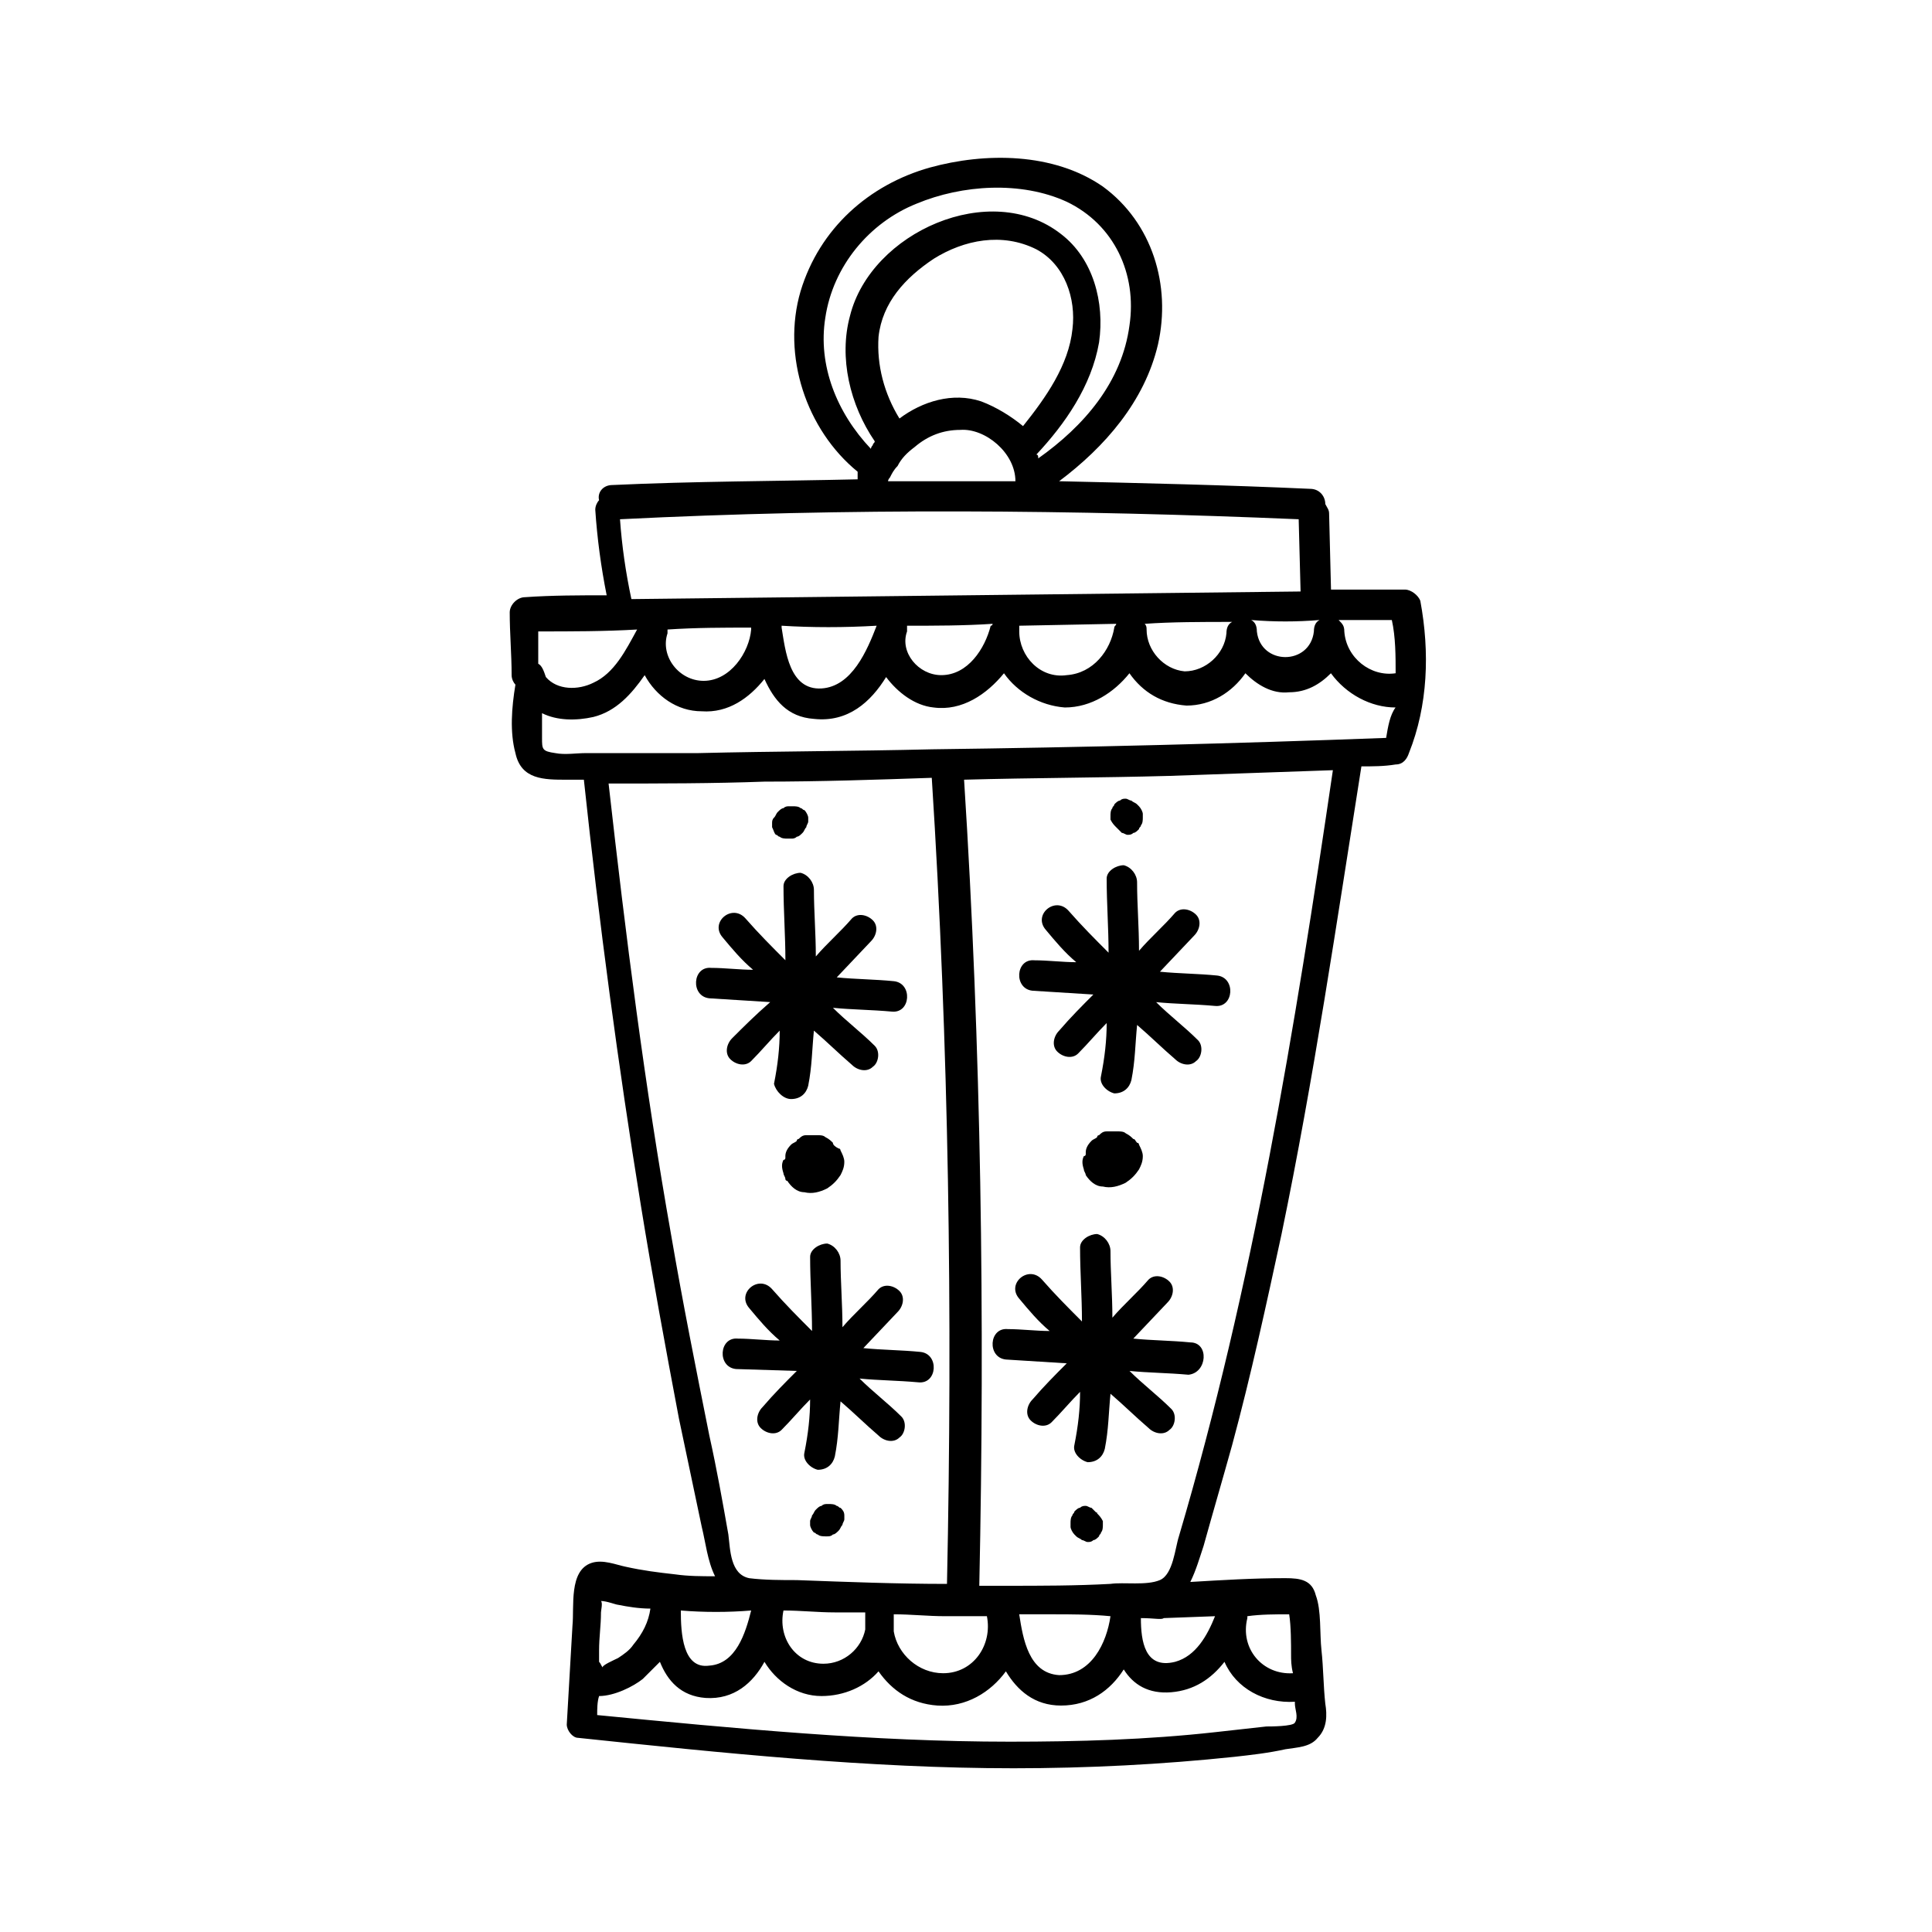 <?xml version="1.0" encoding="UTF-8"?>
<!-- Uploaded to: ICON Repo, www.svgrepo.com, Generator: ICON Repo Mixer Tools -->
<svg fill="#000000" width="800px" height="800px" version="1.1" viewBox="144 144 512 512" xmlns="http://www.w3.org/2000/svg">
 <g>
  <path d="m338.03 419.14c-1.512 1.512-2.016 4.031-0.504 5.543 1.512 1.512 4.031 2.016 5.543 0.504 2.519-2.519 5.039-5.543 7.559-8.062 0 4.535-0.504 9.07-1.512 14.105 0.5 2.016 2.516 4.031 4.531 4.031 2.519 0 4.031-1.512 4.535-3.527 1.008-5.039 1.008-9.574 1.512-14.609 3.527 3.023 6.551 6.047 10.078 9.07 1.512 1.512 4.031 2.016 5.543 0.504 1.512-1.008 2.016-4.031 0.504-5.543-3.527-3.527-7.559-6.551-11.082-10.078 5.039 0.504 10.078 0.504 15.617 1.008 5.039 0.504 5.543-7.559 0.504-8.062s-10.078-0.504-15.113-1.008l9.07-9.574c1.512-1.512 2.016-4.031 0.504-5.543-1.512-1.512-4.031-2.016-5.543-0.504-3.023 3.527-6.551 6.551-9.574 10.078 0-6.047-0.504-12.09-0.504-17.633 0-2.016-1.512-4.031-3.527-4.535-2.016 0-4.535 1.512-4.535 3.527 0 6.551 0.504 13.098 0.504 19.648-3.527-3.527-7.055-7.055-10.578-11.082-3.527-4.031-9.574 1.008-6.047 5.039 2.519 3.023 5.039 6.047 8.062 8.566-3.527 0-7.559-0.504-11.082-0.504-5.039-0.504-5.543 7.559-0.504 8.062l16.121 1.008c-4.039 3.523-7.059 6.547-10.082 9.57z"/>
  <path d="m355.16 507.31c-3.023 3.023-6.047 6.047-9.07 9.574-1.512 1.512-2.016 4.031-0.504 5.543 1.512 1.512 4.031 2.016 5.543 0.504 2.519-2.519 5.039-5.543 7.559-8.062 0 4.535-0.504 9.07-1.512 14.105-0.504 2.016 1.512 4.031 3.527 4.535 2.519 0 4.031-1.512 4.535-3.527 1.008-5.039 1.008-9.574 1.512-14.609 3.527 3.023 6.551 6.047 10.078 9.07 1.512 1.512 4.031 2.016 5.543 0.504 1.512-1.008 2.016-4.031 0.504-5.543-3.527-3.527-7.559-6.551-11.082-10.078 5.039 0.504 10.078 0.504 15.617 1.008 5.039 0.504 5.543-7.559 0.504-8.062-5.039-0.504-10.078-0.504-15.113-1.008l9.07-9.574c1.512-1.512 2.016-4.031 0.504-5.543s-4.031-2.016-5.543-0.504c-3.023 3.527-6.551 6.551-9.574 10.078 0-6.047-0.504-12.09-0.504-17.633 0-2.016-1.512-4.031-3.527-4.535-2.016 0-4.535 1.512-4.535 3.527 0 6.551 0.504 13.098 0.504 19.648-3.527-3.527-7.055-7.055-10.578-11.082-3.527-4.031-9.574 1.008-6.047 5.039 2.519 3.023 5.039 6.047 8.062 8.566-3.527 0-7.559-0.504-11.082-0.504-5.039-0.504-5.543 7.559-0.504 8.062z"/>
  <path d="m445.34 377.83c0-2.016-1.512-4.031-3.527-4.535-2.016 0-4.535 1.512-4.535 3.527 0 6.551 0.504 13.098 0.504 19.648-3.527-3.527-7.055-7.055-10.578-11.082-3.527-4.031-9.574 1.008-6.047 5.039 2.519 3.023 5.039 6.047 8.062 8.566-3.527 0-7.559-0.504-11.082-0.504-5.039-0.504-5.543 7.559-0.504 8.062l16.121 1.008c-3.023 3.023-6.047 6.047-9.07 9.574-1.512 1.512-2.016 4.031-0.504 5.543 1.512 1.512 4.031 2.016 5.543 0.504 2.519-2.519 5.039-5.543 7.559-8.062 0 4.535-0.504 9.07-1.512 14.105-0.504 2.016 1.512 4.031 3.527 4.535 2.519 0 4.031-1.512 4.535-3.527 1.008-5.039 1.008-9.574 1.512-14.609 3.527 3.023 6.551 6.047 10.078 9.07 1.512 1.512 4.031 2.016 5.543 0.504 1.512-1.008 2.016-4.031 0.504-5.543-3.527-3.527-7.559-6.551-11.082-10.078 5.039 0.504 10.078 0.504 15.617 1.008 5.039 0.504 5.543-7.559 0.504-8.062-5.039-0.504-10.078-0.504-15.113-1.008l9.07-9.574c1.512-1.512 2.016-4.031 0.504-5.543-1.512-1.512-4.031-2.016-5.543-0.504-3.023 3.527-6.551 6.551-9.574 10.078-0.008-6.555-0.512-12.098-0.512-18.141z"/>
  <path d="m459.45 499.75c-5.039-0.504-10.078-0.504-15.113-1.008l9.07-9.574c1.512-1.512 2.016-4.031 0.504-5.543-1.512-1.512-4.031-2.016-5.543-0.504-3.023 3.527-6.551 6.551-9.574 10.078 0-6.047-0.504-12.09-0.504-17.633 0-2.016-1.512-4.031-3.527-4.535-2.016 0-4.535 1.512-4.535 3.527 0 6.551 0.504 13.098 0.504 19.648-3.527-3.527-7.055-7.055-10.578-11.082-3.527-4.031-9.574 1.008-6.047 5.039 2.519 3.023 5.039 6.047 8.062 8.566-3.527 0-7.559-0.504-11.082-0.504-5.039-0.504-5.543 7.559-0.504 8.062l16.121 1.008c-3.023 3.023-6.047 6.047-9.07 9.574-1.512 1.512-2.016 4.031-0.504 5.543 1.512 1.512 4.031 2.016 5.543 0.504 2.519-2.519 5.039-5.543 7.559-8.062 0 4.535-0.504 9.07-1.512 14.105-0.504 2.016 1.512 4.031 3.527 4.535 2.519 0 4.031-1.512 4.535-3.527 1.008-5.039 1.008-9.574 1.512-14.609 3.527 3.023 6.551 6.047 10.078 9.07 1.512 1.512 4.031 2.016 5.543 0.504 1.512-1.008 2.016-4.031 0.504-5.543-3.527-3.527-7.559-6.551-11.082-10.078 5.039 0.504 10.078 0.504 15.617 1.008 5.027-0.512 5.531-8.57 0.496-8.57z"/>
  <path d="m431.74 455.42c1.008 1.512 2.519 3.023 4.535 3.023 2.016 0.504 4.031 0 6.047-1.008 1.512-1.008 2.519-2.016 3.527-3.527 0.504-1.008 1.008-2.016 1.008-3.527 0-1.008-0.504-2.016-1.008-3.023 0 0 0-0.504-0.504-0.504-0.504-0.504-0.504-1.008-1.008-1.008-0.504-0.504-1.008-1.008-2.016-1.512-0.504-0.504-1.512-0.504-2.016-0.504h-1.512-1.512c-1.008 0-1.512 0.504-2.016 1.008 0 0-0.504 0-0.504 0.504-0.504 0.504-1.008 0.504-1.512 1.008-1.008 1.008-1.512 2.016-1.512 3.023v0.504s0 0.504-0.504 0.504c-0.504 1.008-0.504 2.016 0 3.527 0 0.504 0.504 1.008 0.504 1.512v0z"/>
  <path d="m364.73 446.85c-0.504-0.504-1.008-1.008-2.016-1.512-0.504-0.504-1.512-0.504-2.016-0.504h-1.512-1.512c-1.008 0-1.512 0.504-2.016 1.008 0 0-0.504 0-0.504 0.504-0.504 0.504-1.008 0.504-1.512 1.008-1.008 1.008-1.512 2.016-1.512 3.023v0.504s0 0.504-0.504 0.504c-0.504 1.008-0.504 2.016 0 3.527 0 0.504 0.504 1.008 0.504 1.512 0 0 0 0.504 0.504 0.504 1.008 1.512 2.519 3.023 4.535 3.023 2.016 0.504 4.031 0 6.047-1.008 1.512-1.008 2.519-2.016 3.527-3.527 0.504-1.008 1.008-2.016 1.008-3.527 0-1.008-0.504-2.016-1.008-3.023 0 0 0-0.504-0.504-0.504-1.008-0.504-1.512-1.008-1.512-1.512z"/>
  <path d="m439.8 363.22c1.008 1.008 1.008 1.008 1.512 1.512 0.504 0 1.008 0.504 1.512 0.504 0.504 0 1.008 0 1.512-0.504 0.504 0 1.008-0.504 1.512-1.008 0-0.504 0.504-0.504 0.504-1.008 0.504-0.504 0.504-1.512 0.504-2.016v-1.008c0-0.504-0.504-1.512-1.008-2.016l-0.504-0.504c-0.504-0.504-1.008-0.504-1.512-1.008-0.504 0-1.008-0.504-1.512-0.504-0.504 0-1.008 0-1.512 0.504-0.504 0-1.008 0.504-1.512 1.008 0 0.504-0.504 0.504-0.504 1.008-0.504 0.504-0.504 1.512-0.504 2.016v1.008c0.504 1.008 1.008 1.512 1.512 2.016z"/>
  <path d="m434.76 545.09c0-0.5-0.504-0.5 0 0-1.008-1.008-1.008-1.008-1.512-1.512-0.504 0-1.008-0.504-1.512-0.504-0.504 0-1.008 0-1.512 0.504-0.504 0-1.008 0.504-1.512 1.008 0 0.504-0.504 0.504-0.504 1.008-0.504 0.504-0.504 1.512-0.504 2.016v1.008c0 0.504 0.504 1.512 1.008 2.016l0.504 0.504c0.504 0.504 1.008 0.504 1.512 1.008 0.504 0 1.008 0.504 1.512 0.504 0.504 0 1.008 0 1.512-0.504 0.504 0 1.008-0.504 1.512-1.008 0-0.504 0.504-0.504 0.504-1.008 0.504-0.504 0.504-1.512 0.504-2.016v-1.008c-0.504-1.008-1.008-1.512-1.512-2.016z"/>
  <path d="m366.75 543.59c-0.504 0-0.504-0.504-1.008-0.504-0.504-0.504-1.512-0.504-2.016-0.504h-0.504c-0.504 0-1.008 0-1.512 0.504-0.504 0-1.008 0.504-1.512 1.008-0.504 0.504-0.504 1.008-1.008 1.512 0 0.504-0.504 1.008-0.504 1.512v1.008c0 0.504 0.504 1.512 1.008 2.016 0.504 0 0.504 0.504 1.008 0.504 0.504 0.504 1.512 0.504 2.016 0.504h0.504c0.504 0 1.008 0 1.512-0.504 0.504 0 1.008-0.504 1.512-1.008 0.504-0.504 0.504-1.008 1.008-1.512 0-0.504 0.504-1.008 0.504-1.512v-1.008c0-1.008-0.504-1.512-1.008-2.016z"/>
  <path d="m349.62 365.23c0.504 0 0.504 0.504 1.008 0.504 0.504 0.504 1.512 0.504 2.016 0.504h1.008c0.504 0 1.008 0 1.512-0.504 0.504 0 1.008-0.504 1.512-1.008 0.504-0.504 0.504-1.008 1.008-1.512 0-0.504 0.504-1.008 0.504-1.512v-1.008c0-0.504-0.504-1.512-1.008-2.016-0.504 0-0.504-0.504-1.008-0.504-0.504-0.504-1.512-0.504-2.016-0.504h-1.008c-0.504 0-1.008 0-1.512 0.504-0.504 0-1.008 0.504-1.512 1.008s-0.504 1.008-1.008 1.512c-0.504 0.504-0.504 1.008-0.504 1.512v1.008c0.504 1.008 0.504 1.512 1.008 2.016z"/>
  <path d="m520.41 303.27c-0.504-1.512-2.519-3.023-4.031-3.023h-19.648l-0.504-20.152c0-1.008-0.504-1.512-1.008-2.519 0-2.016-1.512-4.031-4.031-4.031-22.168-1.008-44.336-1.512-66.504-2.016 12.09-9.07 22.672-21.16 26.199-36.273 3.527-15.617-1.512-32.242-14.609-41.816-13.098-9.07-31.234-9.07-45.848-5.039-16.121 4.535-29.223 16.121-34.258 32.746-5.039 17.129 1.512 36.777 15.113 47.863v0.504 1.512c-21.664 0.504-43.328 0.504-64.992 1.512-2.519 0-4.031 2.016-3.527 4.031-0.504 0.504-1.008 1.512-1.008 2.519 0.504 7.559 1.512 15.113 3.023 22.672-7.055 0-14.609 0-21.664 0.504-2.016 0-4.031 2.016-4.031 4.031 0 5.543 0.504 11.082 0.504 16.625 0 1.008 0.504 2.016 1.008 2.519-1.008 6.047-1.512 12.594 0 18.137 1.512 7.055 7.559 7.055 13.602 7.055h4.535c4.031 37.785 9.07 75.57 15.113 112.85 3.023 18.641 6.551 37.785 10.078 56.426 2.016 9.574 4.031 19.145 6.047 28.719 1.008 4.031 1.512 9.07 3.527 13.098-3.527 0-7.055 0-10.578-0.504-4.535-0.504-8.566-1.008-13.098-2.016-2.519-0.504-6.047-2.016-9.07-1.008-6.047 2.016-4.535 11.586-5.039 16.625-0.504 8.566-1.008 17.129-1.512 26.199 0 1.512 1.512 3.527 3.023 3.527 38.289 4.031 77.082 8.062 115.37 8.062 19.648 0 39.297-1.008 58.441-3.023 4.535-0.504 9.07-1.008 13.602-2.016 3.023-0.504 6.551-0.504 8.566-3.023 2.519-2.519 2.519-6.047 2.016-9.07-0.504-4.535-0.504-9.574-1.008-14.105-0.504-4.535 0-10.578-1.512-14.609-1.008-4.031-4.031-4.535-8.062-4.535-8.566 0-16.625 0.504-25.191 1.008 1.512-3.023 2.519-6.551 3.527-9.574 2.519-9.07 5.039-17.633 7.559-26.703 5.039-18.641 9.07-37.281 13.098-55.922 8.566-41.312 14.609-82.625 21.16-123.94 3.023 0 6.047 0 9.07-0.504 2.016 0 3.023-1.512 3.527-3.023 5.039-12.59 5.543-26.695 3.023-40.301zm-26.703 5.039c-1.008 0.504-1.512 1.512-1.512 3.023-1.008 9.07-14.105 9.07-15.113 0 0-1.512-0.504-2.519-1.512-3.023 6.047 0.504 12.09 0.504 18.137 0zm-130.99-80.105c2.016-13.602 11.586-25.191 24.184-30.23 12.09-5.039 27.711-6.047 39.801-0.504 12.594 6.047 18.641 19.145 16.625 32.746-2.016 15.113-12.09 26.703-24.184 35.266 0-0.504 0-1.008-0.504-1.008 7.559-8.062 14.609-18.137 16.625-29.727 1.512-10.578-1.512-22.168-10.078-28.719-18.641-14.609-50.383-0.504-55.922 21.664-3.023 11.082 0 23.68 6.551 33.25 0 0.504-0.504 0.504-0.504 1.008 0 0-0.504 0.504-0.504 1.008-9.066-9.562-14.102-22.16-12.09-34.754zm41.312 22.168c-7.559-2.519-15.617 0-21.664 4.535-4.031-6.551-6.047-14.105-5.543-21.664 1.008-9.07 7.055-15.617 14.609-20.656 8.062-5.039 18.137-7.055 27.207-2.519 7.559 4.031 10.578 13.098 9.574 21.16-1.008 9.574-7.055 18.137-13.098 25.695-3.023-2.519-7.055-5.039-11.086-6.551zm9.07 21.16h-33.754c0-0.504 0.504-1.008 0.504-1.008 0.504-1.008 1.008-2.016 2.016-3.023 1.008-2.016 2.519-3.527 4.535-5.039 3.527-3.023 7.559-4.535 12.09-4.535 6.547-0.5 14.609 6.047 14.609 13.605zm75.066 10.074 0.504 19.145-177.34 2.016c-1.512-7.055-2.519-14.105-3.023-21.16 60.457-3.019 120.41-2.516 179.86 0zm-17.633 27.207c-1.008 0.504-1.512 1.512-1.512 3.023-0.504 5.543-5.543 10.078-11.082 10.078-5.543-0.504-10.078-5.543-10.078-11.082 0-0.504 0-1.008-0.504-1.512 7.055-0.508 15.117-0.508 23.176-0.508zm-30.73 0.504c0 0.504-0.504 0.504-0.504 1.008-1.008 6.047-5.543 12.09-12.594 12.594-7.055 1.008-12.594-5.039-12.594-11.586v-1.512zm-55.422 0.504c7.559 0 15.113 0 22.672-0.504 0 0 0 0.504-0.504 0.504-1.512 6.047-6.047 13.098-13.098 13.098-6.047 0-11.082-6.047-9.07-11.586v-1.512zm-8.059 0c-2.519 6.551-6.551 16.121-14.609 16.625-8.566 0.504-9.574-10.078-10.578-16.121v-0.504c8.059 0.504 16.621 0.504 25.188 0zm-33.254 0.504v0.504c-0.504 6.047-5.543 13.602-12.594 13.602-6.551 0-11.586-6.551-9.574-12.594v-1.008c7.559-0.504 14.613-0.504 22.168-0.504zm-56.426 9.574v-8.566c8.566 0 17.633 0 26.199-0.504-3.023 5.543-6.047 11.586-11.586 14.105-4.031 2.016-9.574 2.016-12.594-1.512-0.508-1.512-1.012-3.019-2.019-3.523zm45.344 204.55c-3.527-17.633-7.055-35.266-10.078-52.898-7.055-39.801-12.09-79.602-16.625-119.91 13.602 0 27.711 0 41.312-0.504 14.609 0 29.727-0.504 44.336-1.008 4.535 71.039 5.543 142.07 4.031 213.62-13.098 0-26.199-0.504-39.801-1.008-4.031 0-8.566 0-12.594-0.504-5.039-1.008-5.039-7.559-5.543-11.586-1.512-8.57-3.023-17.137-5.039-26.203zm61.969 62.973c-6.551 0-12.09-5.039-13.098-11.082v-4.535c4.535 0 9.07 0.504 13.602 0.504h11.082c1.512 7.559-3.523 15.113-11.586 15.113zm-42.32-16.625c4.535 0 9.07 0.504 13.602 0.504h8.062v4.535c-1.008 5.039-5.543 9.07-11.082 9.07-7.559 0-12.094-7.055-10.582-14.109v0zm-27.207 0c6.047 0.504 12.594 0.504 18.641 0-1.512 6.047-4.031 14.105-11.082 14.609-7.055 1.008-7.559-8.562-7.559-14.609zm-21.664 10.582c0-3.527 0.504-6.551 0.504-10.078 0-0.504 0.504-2.519 0-3.023 1.512 0 4.031 1.008 4.535 1.008 2.519 0.504 5.543 1.008 8.566 1.008-0.504 3.527-2.016 6.551-4.535 9.574-1.008 1.512-2.519 2.519-4.031 3.527-1.008 0.504-4.535 2.016-4.031 2.519-0.504-0.504-0.504-1.008-1.008-1.512v-3.023zm171.8-8.566v-0.504c3.527-0.504 7.559-0.504 11.082-0.504 0.504 3.023 0.504 8.062 0.504 10.578 0 1.512 0 3.023 0.504 5.039-8.059 0.504-14.105-6.547-12.09-14.609zm12.594 22.168v0.504c0 1.512 1.008 3.527 0 5.039-0.504 1.008-6.547 1.008-7.555 1.008-4.535 0.504-9.07 1.008-13.602 1.512-18.137 2.016-36.273 2.519-54.41 2.519-36.273 0-73.051-3.527-109.33-7.055 0-1.512 0-3.527 0.504-5.039 4.031 0 9.07-2.519 11.586-4.535 1.512-1.512 3.023-3.023 4.535-4.535 2.016 5.039 5.543 9.07 12.09 9.574 7.559 0.504 12.594-4.031 15.617-9.574 3.023 5.039 8.566 9.07 15.113 9.07 6.047 0 11.586-2.519 15.113-6.551 3.527 5.039 8.566 8.566 15.617 9.07 7.559 0.504 14.105-3.527 18.137-9.07 3.023 5.039 7.559 9.07 14.609 9.07 7.559 0 13.098-4.031 16.625-9.574 2.519 4.031 6.551 6.551 12.594 6.047 6.047-0.504 10.578-3.527 14.105-8.062 3.031 7.055 10.59 11.086 18.648 10.582zm-73.051-23.176h9.574c3.527 0 9.574 0 14.609 0.504-1.008 7.055-5.039 15.617-13.602 15.617-8.062-0.504-9.574-9.57-10.582-16.121zm51.891 0.504c-2.016 5.039-5.039 10.578-10.578 12.09-8.062 2.016-9.07-5.543-9.07-11.586 3.527 0 5.543 0.504 6.047 0zm-9.57-21.16c-1.008 3.023-1.512 10.078-5.039 11.586-3.527 1.512-9.574 0.504-13.098 1.008-9.07 0.504-18.641 0.504-27.711 0.504h-7.055c1.512-71.039 0.504-142.58-4.031-213.62 18.137-0.504 36.273-0.504 54.41-1.008 14.609-0.504 29.223-1.008 43.328-1.512-10.074 68.523-21.156 136.54-40.805 203.04zm54.914-211.6c-40.305 1.512-80.609 2.519-120.41 3.023-20.656 0.504-41.312 0.504-61.969 1.008h-29.727c-2.519 0-5.543 0.504-8.062 0-3.527-0.504-3.527-1.008-3.527-4.031v-6.551c4.031 2.016 9.07 2.016 13.602 1.008 6.047-1.512 10.078-6.047 13.602-11.082 3.023 5.543 8.566 9.574 15.113 9.574 7.055 0.504 12.594-3.527 16.625-8.566 2.519 5.543 6.047 10.078 13.098 10.578 9.07 1.008 15.113-4.535 19.145-11.082 3.023 4.031 7.559 7.559 12.594 8.062 7.559 1.008 14.105-3.527 18.641-9.07 3.527 5.039 9.574 8.566 16.121 9.07 7.055 0 13.098-4.031 17.129-9.07 3.527 5.039 8.566 8.062 15.113 8.566 6.551 0 12.09-3.527 15.617-8.566 3.023 3.023 7.055 5.543 11.586 5.039 4.535 0 8.062-2.016 11.082-5.039 4.031 5.543 10.578 9.07 17.129 9.07-1.492 2.012-1.996 5.035-2.5 8.059zm2.519-17.133c-6.551 1.008-13.098-4.031-13.602-11.082 0-1.512-0.504-2.016-1.512-3.023h14.105c1.008 4.535 1.008 9.574 1.008 14.105z"/>
 </g>
</svg>